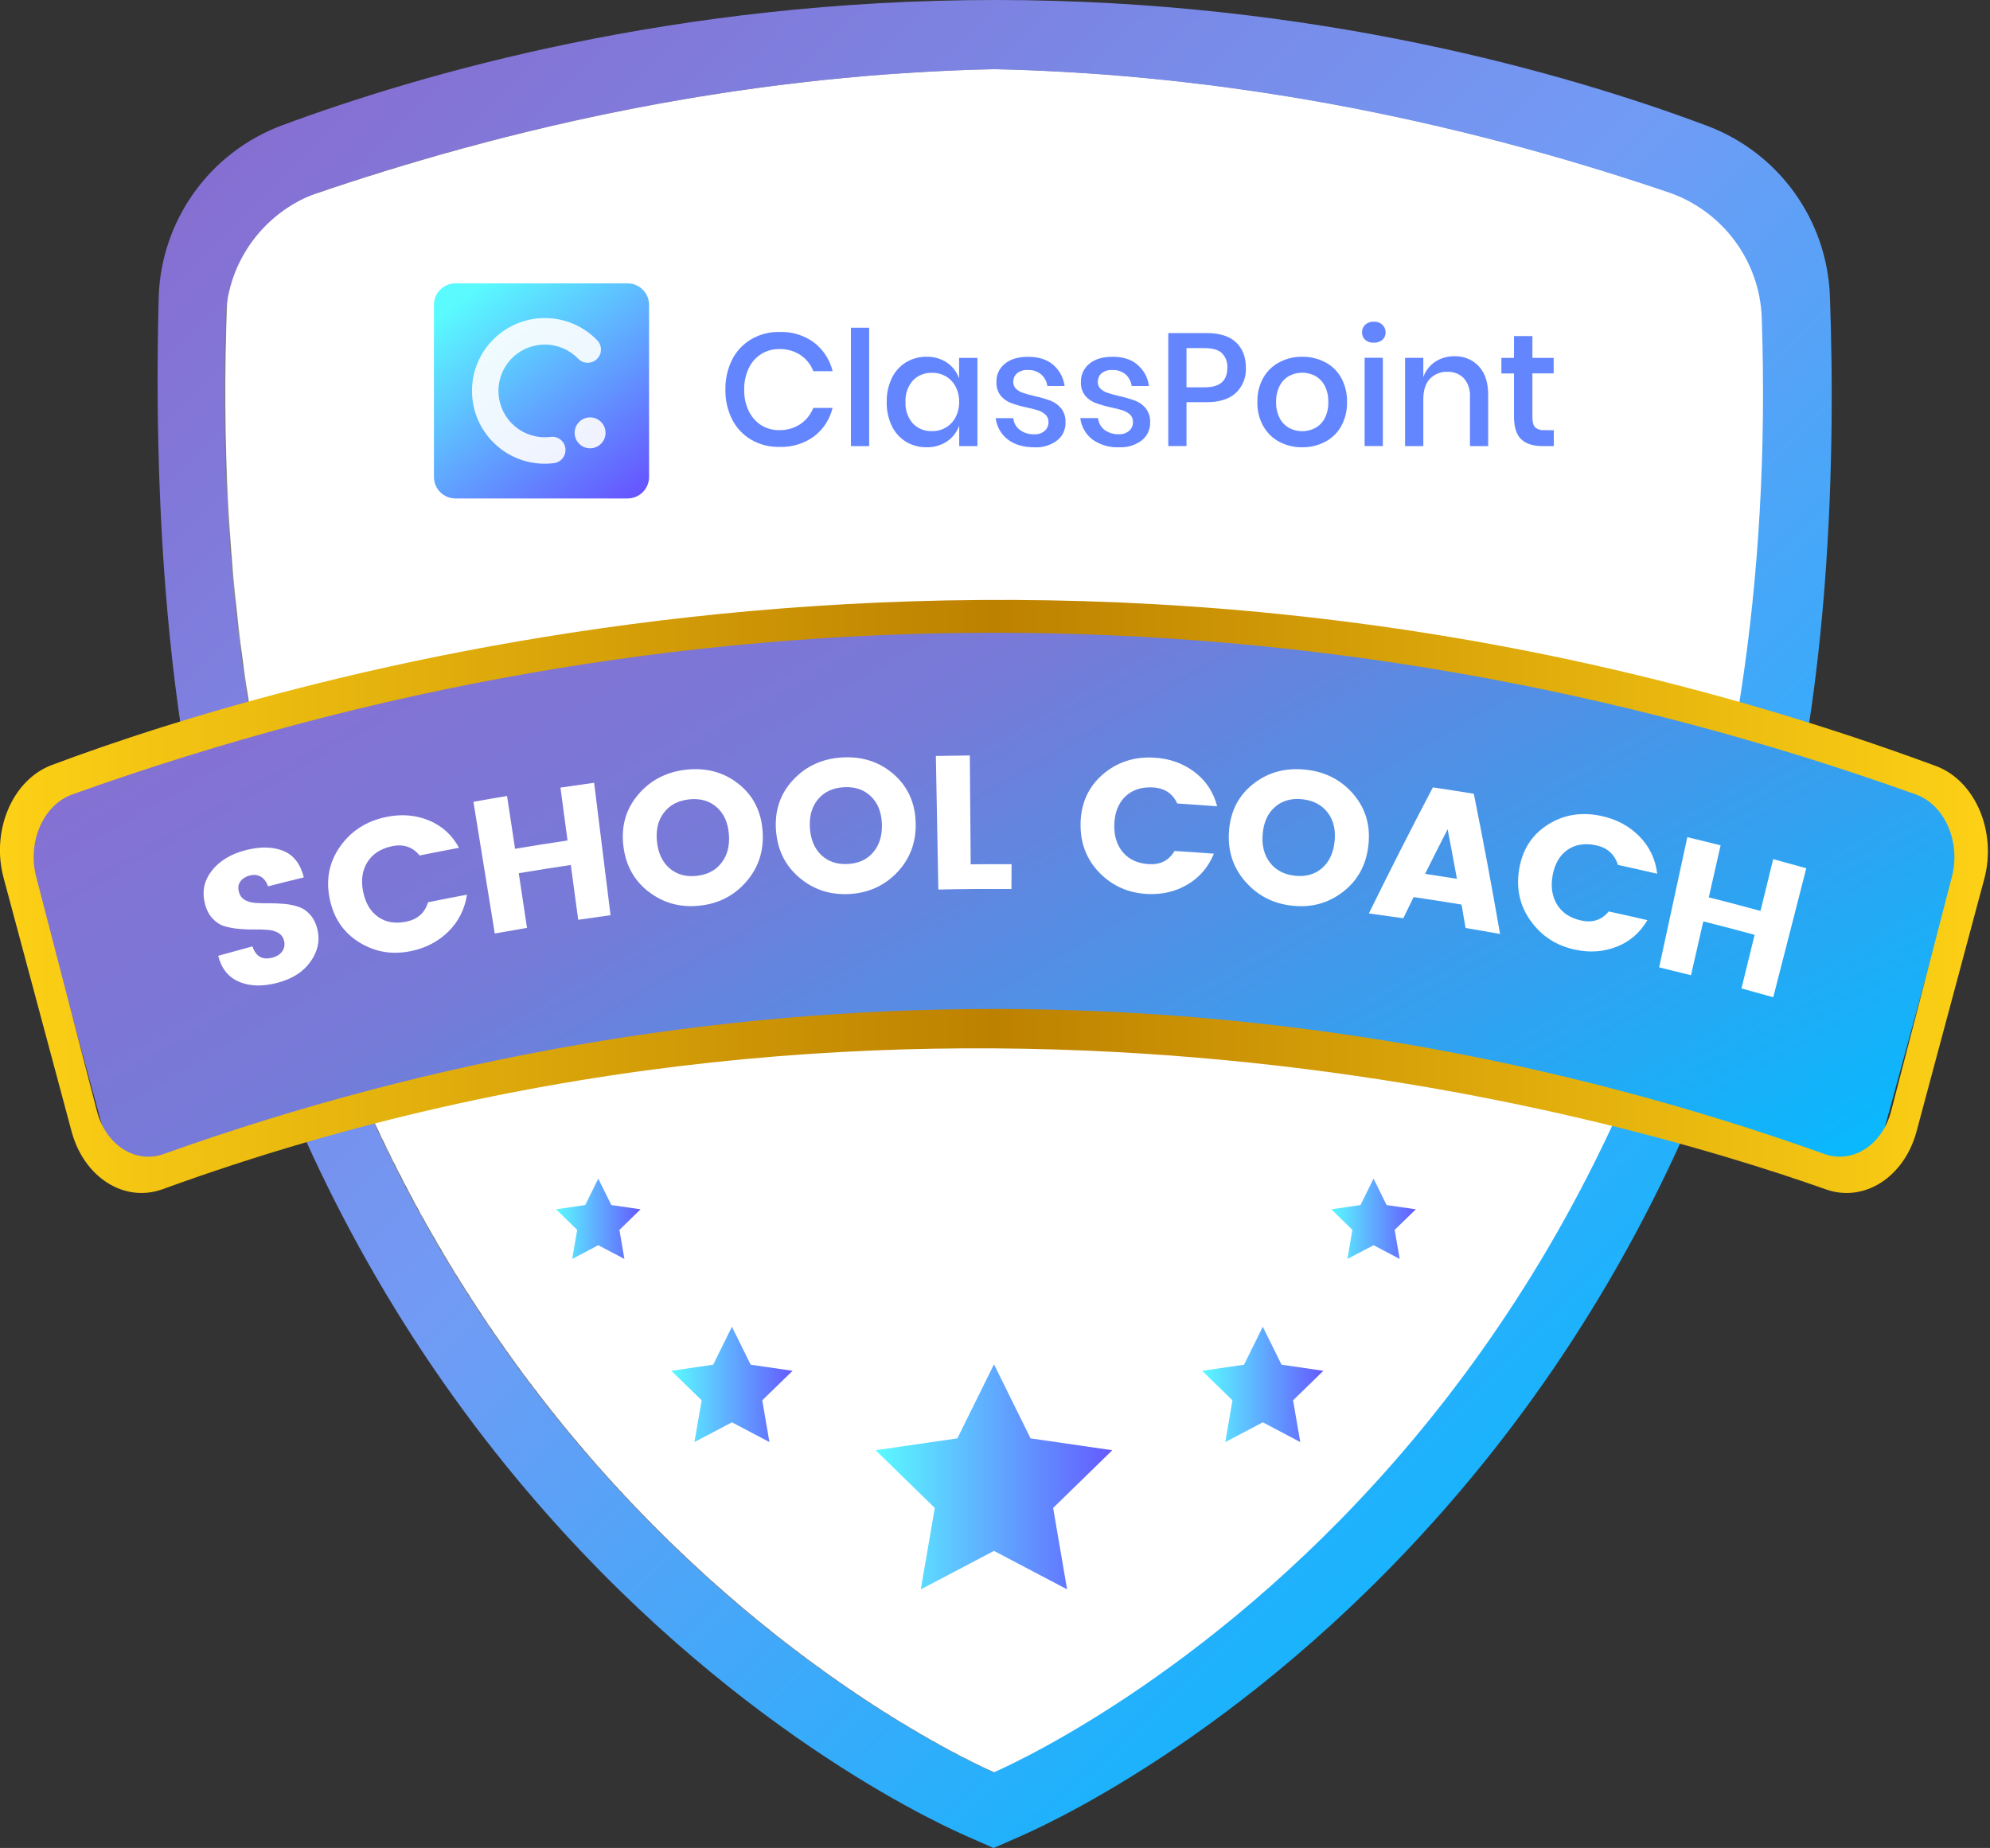 <svg width="351" height="326" viewBox="0 0 351 326" fill="none" xmlns="http://www.w3.org/2000/svg">
<rect x="0" y="0" width="351" height="326" fill="#333333" stroke="none"/>
<g clip-path="url(#clip0_14257_15969)">
<path d="M310.032 39.524C259.314 20.272 213.905 13.041 175.442 12.207C136.979 13.041 91.57 20.262 40.852 39.524C25.974 243.178 165.679 308.378 175.442 312.68C185.205 308.378 324.91 243.189 310.032 39.524Z" fill="white"/>
<mask id="mask0_14257_15969" style="mask-type:luminance" maskUnits="userSpaceOnUse" x="39" y="12" width="273" height="301">
<path d="M310.032 39.52C259.314 20.268 213.905 13.037 175.442 12.203C136.979 13.037 91.57 20.258 40.852 39.52C25.974 243.174 165.679 308.374 175.442 312.676C185.205 308.374 324.91 243.185 310.032 39.52Z" fill="white"/>
</mask>
<g mask="url(#mask0_14257_15969)">
<path d="M318.483 4.922H30.102V320.172H318.483V4.922Z" fill="white"/>
<path d="M313.957 124.694L330.982 12.793H46.232L7.362 44.605C7.362 44.605 -6.825 104.496 37.862 124.948C179.571 85.224 313.967 124.694 313.967 124.694H313.957Z" fill="white"/>
</g>
<path d="M175.27 12.204C209.726 12.946 249.765 18.825 294.198 33.897C303.798 37.151 310.409 45.999 310.744 56.128C317.101 246.745 184.759 308.497 175.27 312.677C165.781 308.497 33.439 246.745 39.795 56.128C40.131 45.999 46.742 37.151 56.342 33.897C100.775 18.835 140.814 12.957 175.27 12.204ZM49.782 22.099C36.978 26.849 28.354 38.9 27.988 52.559C27.215 81.492 28.222 133.461 42.429 171.243C52.823 203.675 68.576 233.046 89.242 258.542C124.745 302.334 163.025 320.62 170.337 323.844L175.26 326.01L180.182 323.844C187.494 320.62 225.774 302.334 261.278 258.542C281.953 233.046 297.696 203.665 308.09 171.243C323.091 132.627 323.803 80.933 322.765 52.284C322.277 38.778 313.704 26.9 301.042 22.171C276.655 13.028 231.958 0 175.534 0C119.111 0 74.373 12.977 49.782 22.099Z" fill="url(#paint0_linear_14257_15969)"/>
<path d="M18.265 199.497C13.841 183.316 9.407 167.136 4.983 150.955C3.691 146.247 5.959 141.233 10.007 139.799C117.738 101.468 232.801 101.468 340.532 139.799C344.58 141.243 346.837 146.257 345.556 150.955C341.132 167.136 336.698 183.316 332.274 199.497C331.013 204.094 326.833 206.657 322.887 205.263C226.648 171.153 123.901 171.153 27.652 205.263C23.696 206.667 19.516 204.094 18.265 199.497Z" fill="url(#paint1_linear_14257_15969)"/>
<path d="M321.819 203.583C226.201 169.462 124.481 169.462 28.863 203.583C23.889 205.363 18.652 201.996 17.096 195.996C13.526 182.216 9.957 168.435 6.377 154.655C4.79 148.512 7.648 141.973 12.743 140.152C118.857 102.117 231.805 102.117 337.919 140.152C343.014 141.973 345.872 148.522 344.285 154.655L333.566 195.996C332.01 201.996 326.782 205.352 321.799 203.583H321.819ZM341.417 135.118C186.223 77.82 50.087 119.599 9.143 134.956C2.217 137.549 -1.607 146.499 0.631 154.848C4.119 167.845 9.143 186.599 12.621 199.586C14.797 207.712 21.937 212.248 28.69 209.787C162.079 161.255 284.231 196.433 322.074 209.827C328.806 212.207 335.885 207.661 338.051 199.576L349.99 155.052C352.238 146.671 348.373 137.681 341.417 135.118Z" fill="url(#paint2_linear_14257_15969)"/>
<path d="M44.077 154.436C43.355 154.629 42.805 154.965 42.429 155.463C42.053 155.951 41.951 156.551 42.114 157.243C42.276 157.935 42.633 158.443 43.161 158.748C43.69 159.053 44.321 159.236 45.063 159.287C45.806 159.338 46.619 159.358 47.504 159.348C48.389 159.348 49.284 159.379 50.179 159.46C51.074 159.541 51.918 159.725 52.691 159.989C53.474 160.253 54.165 160.731 54.765 161.433C55.365 162.125 55.782 163.03 56.026 164.138C56.453 166.081 56.006 167.932 54.725 169.711C53.433 171.491 51.501 172.712 48.917 173.383C46.324 174.064 44.087 174.003 42.195 173.21C40.304 172.417 39.063 170.891 38.483 168.613C40.497 168.054 42.51 167.494 44.524 166.955C45.114 168.735 46.283 169.396 48.023 168.939C48.836 168.725 49.426 168.349 49.792 167.81C50.158 167.271 50.27 166.671 50.118 166.02C49.965 165.369 49.629 164.891 49.111 164.586C48.592 164.281 47.972 164.098 47.229 164.037C46.497 163.976 45.684 163.955 44.799 163.965C43.914 163.986 43.019 163.945 42.124 163.864C41.229 163.782 40.385 163.63 39.602 163.396C38.819 163.162 38.117 162.704 37.486 162.033C36.866 161.362 36.408 160.487 36.144 159.409C35.605 157.294 36.002 155.362 37.334 153.633C38.676 151.904 40.649 150.683 43.243 150.002C45.836 149.321 48.063 149.351 49.914 150.083C51.765 150.805 52.986 152.382 53.586 154.782C51.48 155.29 49.385 155.819 47.28 156.358C46.995 155.555 46.568 154.995 46.009 154.66C45.439 154.334 44.799 154.263 44.066 154.456L44.077 154.436Z" fill="white"/>
<path d="M63.43 166.282C60.664 164.594 58.894 162.062 58.172 158.655C57.45 155.248 58.02 152.156 59.952 149.39C61.874 146.624 64.6 144.864 68.078 144.132C70.773 143.563 73.295 143.766 75.624 144.722C77.953 145.678 79.733 147.295 80.963 149.563C78.644 150 76.326 150.448 74.007 150.916C72.787 149.41 71.17 148.861 69.166 149.278C67.163 149.695 65.698 150.651 64.793 152.105C63.888 153.56 63.644 155.299 64.051 157.313C64.457 159.326 65.352 160.811 66.715 161.767C68.078 162.723 69.736 162.987 71.698 162.581C73.661 162.174 74.922 161.035 75.512 159.163C77.8 158.706 80.079 158.258 82.367 157.831C81.97 160.404 80.872 162.57 79.102 164.32C77.322 166.079 75.156 167.218 72.573 167.767C69.247 168.469 66.217 167.981 63.45 166.293L63.43 166.282Z" fill="white"/>
<path d="M98.842 138.944C100.825 138.649 102.808 138.364 104.791 138.09C105.757 145.88 106.723 153.66 107.69 161.45C105.788 161.715 103.886 161.979 101.984 162.264C101.547 159.04 101.12 155.816 100.682 152.592C97.621 153.05 94.56 153.528 91.499 154.047C91.987 157.26 92.475 160.474 92.953 163.688C91.062 164.003 89.16 164.339 87.268 164.674C86.017 156.935 84.756 149.196 83.505 141.446C85.478 141.09 87.451 140.744 89.434 140.419C89.902 143.521 90.37 146.633 90.848 149.735C93.93 149.216 97.011 148.728 100.103 148.27C99.686 145.158 99.269 142.046 98.852 138.934L98.842 138.944Z" fill="white"/>
<path d="M114.463 157.361C111.87 155.378 110.355 152.673 109.948 149.205C109.541 145.747 110.395 142.726 112.562 140.174C114.728 137.621 117.585 136.146 121.114 135.77C124.643 135.404 127.715 136.258 130.288 138.302C132.861 140.357 134.264 143.133 134.508 146.611C134.763 150.089 133.786 153.059 131.63 155.541C129.474 158.022 126.728 159.425 123.372 159.771C120.006 160.127 117.046 159.324 114.453 157.341L114.463 157.361ZM127.257 152.215C128.294 150.883 128.732 149.184 128.559 147.14C128.386 145.086 127.674 143.499 126.403 142.391C125.132 141.272 123.525 140.814 121.572 141.018C119.619 141.221 118.124 142.014 117.097 143.367C116.06 144.72 115.663 146.428 115.877 148.472C116.09 150.517 116.843 152.083 118.104 153.181C119.375 154.269 120.952 154.717 122.854 154.513C124.755 154.31 126.22 153.557 127.257 152.215Z" fill="white"/>
<path d="M140.987 154.819C138.495 152.704 137.112 149.917 136.868 146.439C136.624 142.961 137.63 139.991 139.909 137.561C142.187 135.13 145.116 133.798 148.655 133.615C152.194 133.432 155.214 134.449 157.686 136.635C160.157 138.822 161.418 141.669 161.51 145.158C161.601 148.646 160.482 151.565 158.215 153.924C155.947 156.284 153.14 157.545 149.763 157.718C146.387 157.891 143.478 156.935 140.987 154.819ZM154.004 150.365C155.103 149.083 155.621 147.426 155.55 145.361C155.479 143.307 154.838 141.68 153.628 140.5C152.418 139.32 150.831 138.771 148.878 138.873C146.926 138.974 145.39 139.686 144.302 140.978C143.204 142.28 142.726 143.958 142.848 146.012C142.97 148.066 143.641 149.673 144.851 150.833C146.061 151.992 147.617 152.511 149.519 152.419C151.431 152.317 152.926 151.636 154.025 150.355L154.004 150.365Z" fill="white"/>
<path d="M165.069 133.361C167.062 133.32 169.055 133.29 171.059 133.27C171.11 139.666 171.161 146.063 171.212 152.471C173.612 152.45 176.022 152.44 178.422 152.46C178.422 153.915 178.412 155.369 178.402 156.823C174.1 156.803 169.808 156.823 165.506 156.925C165.364 149.074 165.221 141.222 165.069 133.371V133.361Z" fill="white"/>
<path d="M193.901 153.935C191.623 151.586 190.514 148.667 190.595 145.179C190.687 141.69 191.958 138.843 194.46 136.656C196.962 134.48 199.993 133.463 203.511 133.656C206.237 133.798 208.637 134.642 210.661 136.168C212.695 137.693 214.027 139.727 214.688 142.239C212.339 142.056 210 141.904 207.651 141.751C206.827 139.972 205.393 139.026 203.359 138.914C201.325 138.802 199.698 139.341 198.477 140.521C197.267 141.7 196.626 143.318 196.545 145.372C196.474 147.426 196.982 149.094 198.081 150.375C199.179 151.657 200.715 152.338 202.698 152.45C204.681 152.562 206.176 151.789 207.173 150.121C209.481 150.264 211.8 150.426 214.109 150.599C213.122 152.989 211.566 154.799 209.44 156.05C207.315 157.301 204.956 157.84 202.342 157.708C198.965 157.525 196.158 156.274 193.88 153.915L193.901 153.935Z" fill="white"/>
<path d="M219.662 155.541C217.495 153.06 216.519 150.09 216.773 146.612C217.028 143.134 218.431 140.357 221.035 138.303C223.628 136.249 226.72 135.404 230.249 135.771C233.778 136.137 236.625 137.622 238.771 140.164C240.917 142.717 241.761 145.727 241.354 149.195C240.947 152.663 239.432 155.368 236.859 157.351C234.276 159.335 231.327 160.138 227.96 159.782C224.594 159.426 221.848 158.023 219.682 155.551L219.662 155.541ZM233.167 153.161C234.428 152.073 235.181 150.507 235.395 148.453C235.608 146.408 235.212 144.7 234.174 143.347C233.137 141.995 231.642 141.201 229.699 140.998C227.747 140.795 226.14 141.252 224.869 142.371C223.597 143.49 222.886 145.076 222.713 147.12C222.54 149.175 222.977 150.863 224.014 152.195C225.052 153.527 226.516 154.29 228.418 154.494C230.32 154.697 231.896 154.25 233.167 153.161Z" fill="white"/>
<path d="M258.501 163.707C258.267 162.334 258.023 160.951 257.789 159.578C254.972 159.11 252.155 158.673 249.338 158.256C248.728 159.497 248.117 160.737 247.517 161.988C245.493 161.693 243.47 161.419 241.446 161.144C245.097 153.69 248.86 146.276 252.734 138.902C255.145 139.258 257.555 139.635 259.955 140.031C261.613 148.269 263.159 156.517 264.583 164.765C262.559 164.399 260.525 164.043 258.501 163.707ZM251.362 154.157C253.233 154.442 255.104 154.727 256.975 155.032C256.447 152.113 255.897 149.205 255.338 146.286C253.996 148.899 252.673 151.523 251.362 154.157Z" fill="white"/>
<path d="M270.024 162.517C268.081 159.843 267.38 156.792 267.949 153.354C268.519 149.917 270.176 147.293 272.953 145.513C275.729 143.733 278.882 143.194 282.36 143.926C285.055 144.486 287.313 145.686 289.123 147.506C290.933 149.327 291.991 151.544 292.296 154.137C289.987 153.598 287.679 153.079 285.37 152.581C284.791 150.7 283.499 149.54 281.495 149.113C279.492 148.696 277.794 148.981 276.431 149.957C275.068 150.934 274.204 152.449 273.848 154.463C273.492 156.486 273.776 158.215 274.682 159.649C275.597 161.083 277.021 161.999 278.983 162.405C280.946 162.812 282.533 162.283 283.753 160.788C286.031 161.287 288.309 161.795 290.577 162.324C289.265 164.541 287.475 166.097 285.187 167.002C282.899 167.907 280.478 168.09 277.905 167.551C274.58 166.86 271.956 165.192 270.024 162.507V162.517Z" fill="white"/>
<path d="M312.758 151.558C314.71 152.087 316.653 152.626 318.595 153.175C316.653 160.762 314.711 168.339 312.768 175.926C310.907 175.397 309.036 174.878 307.164 174.37C307.937 171.217 308.71 168.064 309.483 164.912C306.473 164.098 303.452 163.305 300.432 162.542C299.71 165.705 298.988 168.878 298.266 172.041C296.394 171.573 294.513 171.105 292.642 170.658C294.299 163 295.957 155.342 297.615 147.684C299.578 148.151 301.53 148.64 303.483 149.128C302.791 152.189 302.09 155.24 301.398 158.301C304.449 159.074 307.49 159.867 310.52 160.691C311.263 157.65 312.015 154.599 312.758 151.558Z" fill="white"/>
<path d="M143.59 60.433C145.227 61.694 146.377 63.484 146.865 65.487H143.458C143.021 64.328 142.227 63.331 141.2 62.64C140.081 61.907 138.769 61.541 137.437 61.582C136.318 61.562 135.21 61.867 134.264 62.457C133.308 63.067 132.545 63.931 132.067 64.948C131.508 66.138 131.233 67.44 131.264 68.752C131.233 70.054 131.508 71.345 132.067 72.515C132.556 73.532 133.318 74.406 134.264 75.006C135.22 75.596 136.318 75.901 137.437 75.881C138.769 75.912 140.092 75.535 141.2 74.793C142.217 74.091 143 73.105 143.448 71.955H146.855C146.366 73.959 145.217 75.739 143.58 76.99C141.81 78.271 139.664 78.922 137.478 78.841C135.729 78.881 134.01 78.444 132.495 77.569C131.05 76.725 129.881 75.474 129.128 73.979C128.315 72.342 127.908 70.542 127.949 68.721C127.918 66.901 128.315 65.091 129.128 63.453C129.881 61.958 131.05 60.707 132.495 59.853C134.01 58.968 135.739 58.521 137.488 58.562C139.675 58.48 141.82 59.131 143.59 60.423V60.433Z" fill="#6386FF"/>
<path d="M153.303 57.812V78.702H150.089V57.812H153.303Z" fill="#6386FF"/>
<path d="M167.052 63.993C168.029 64.664 168.771 65.641 169.168 66.759V63.129H172.402V78.699H169.188V75.088C168.791 76.217 168.039 77.184 167.052 77.855C165.985 78.577 164.723 78.933 163.432 78.902C162.161 78.923 160.9 78.587 159.801 77.926C158.723 77.265 157.859 76.309 157.31 75.17C156.679 73.838 156.364 72.383 156.404 70.909C156.374 69.444 156.679 68 157.31 66.678C157.859 65.539 158.723 64.573 159.801 63.912C160.9 63.261 162.15 62.915 163.432 62.935C164.713 62.905 165.985 63.271 167.052 63.983V63.993ZM161.001 67.146C160.096 68.183 159.638 69.546 159.72 70.919C159.638 72.292 160.106 73.644 161.001 74.692C161.886 75.617 163.127 76.116 164.408 76.055C165.262 76.065 166.107 75.851 166.839 75.414C167.561 74.987 168.151 74.367 168.537 73.624C168.974 72.79 169.188 71.855 169.178 70.909C169.198 69.973 168.985 69.047 168.558 68.214C168.171 67.461 167.581 66.841 166.859 66.403C166.117 65.976 165.283 65.752 164.428 65.773C163.147 65.712 161.896 66.21 161.011 67.136L161.001 67.146Z" fill="#6386FF"/>
<path d="M185.755 64.349C186.873 65.305 187.585 66.637 187.779 68.091H184.728C184.626 67.298 184.239 66.576 183.639 66.047C182.978 65.508 182.134 65.223 181.28 65.264C180.609 65.223 179.938 65.427 179.399 65.844C178.951 66.24 178.697 66.81 178.727 67.41C178.717 67.857 178.89 68.285 179.215 68.6C179.561 68.915 179.968 69.159 180.416 69.302C180.904 69.464 181.575 69.657 182.46 69.871C183.426 70.075 184.372 70.349 185.297 70.685C186.019 70.969 186.66 71.427 187.158 72.027C187.707 72.739 187.982 73.624 187.941 74.529C187.982 75.749 187.433 76.919 186.477 77.692C185.328 78.556 183.914 78.983 182.48 78.912C180.538 78.912 178.971 78.455 177.782 77.549C176.571 76.634 175.798 75.271 175.625 73.766H178.727C178.799 74.58 179.205 75.322 179.856 75.821C180.599 76.38 181.524 76.654 182.45 76.614C183.111 76.654 183.761 76.431 184.27 76.004C184.707 75.617 184.951 75.048 184.931 74.468C184.951 73.98 184.768 73.512 184.423 73.166C184.056 72.831 183.629 72.576 183.151 72.414C182.47 72.2 181.768 72.017 181.066 71.885C180.131 71.681 179.215 71.417 178.321 71.091C177.619 70.827 176.988 70.39 176.51 69.81C175.971 69.118 175.707 68.254 175.758 67.379C175.717 66.139 176.256 64.959 177.222 64.176C178.198 63.362 179.582 62.945 181.331 62.945C183.172 62.945 184.636 63.403 185.745 64.339L185.755 64.349Z" fill="#6386FF"/>
<path d="M200.634 64.351C201.752 65.297 202.474 66.639 202.657 68.094H199.606C199.505 67.311 199.128 66.588 198.539 66.049C197.877 65.51 197.033 65.226 196.179 65.266C195.508 65.226 194.837 65.429 194.308 65.836C193.86 66.233 193.616 66.802 193.637 67.402C193.616 67.85 193.799 68.287 194.125 68.592C194.471 68.907 194.877 69.141 195.325 69.294C195.813 69.457 196.484 69.65 197.369 69.863C198.335 70.067 199.281 70.341 200.206 70.677C200.939 70.962 201.59 71.419 202.088 72.019C202.637 72.731 202.912 73.626 202.861 74.521C202.901 75.742 202.352 76.911 201.396 77.684C200.247 78.549 198.833 78.976 197.4 78.904C195.721 78.986 194.074 78.508 192.701 77.542C191.501 76.626 190.718 75.264 190.545 73.758H193.677C193.748 74.572 194.155 75.314 194.786 75.813C195.538 76.372 196.454 76.647 197.389 76.606C198.04 76.636 198.671 76.413 199.169 75.996C199.606 75.609 199.85 75.04 199.83 74.46C199.861 73.982 199.678 73.504 199.342 73.158C198.976 72.823 198.539 72.569 198.071 72.406C197.379 72.192 196.688 72.009 195.976 71.877C195.04 71.674 194.125 71.409 193.22 71.084C192.518 70.819 191.887 70.382 191.409 69.802C190.87 69.111 190.606 68.246 190.657 67.372C190.626 66.131 191.175 64.941 192.142 64.168C193.118 63.355 194.481 62.938 196.25 62.938C198.071 62.938 199.535 63.395 200.613 64.331L200.634 64.351Z" fill="#6386FF"/>
<path d="M209.278 70.962V78.691H206.064V58.758H212.837C215.136 58.758 216.865 59.307 218.014 60.395C219.173 61.493 219.753 62.989 219.753 64.88C219.834 66.548 219.193 68.175 217.973 69.325C216.783 70.413 215.075 70.952 212.837 70.952H209.278V70.962ZM216.478 64.89C216.549 63.934 216.203 62.999 215.532 62.307C214.902 61.717 213.895 61.412 212.502 61.412H209.278V68.328H212.502C215.156 68.328 216.478 67.179 216.478 64.89Z" fill="#6386FF"/>
<path d="M233.747 63.904C234.937 64.535 235.924 65.491 236.574 66.671C237.276 67.972 237.622 69.427 237.591 70.901C237.632 72.386 237.276 73.861 236.574 75.163C235.924 76.343 234.947 77.298 233.747 77.929C232.496 78.59 231.103 78.926 229.679 78.905C228.266 78.926 226.872 78.59 225.631 77.929C224.442 77.298 223.465 76.332 222.804 75.153C222.092 73.851 221.736 72.386 221.777 70.912C221.736 69.437 222.092 67.972 222.804 66.681C223.455 65.511 224.442 64.545 225.631 63.915C226.882 63.254 228.266 62.918 229.679 62.938C231.093 62.918 232.486 63.254 233.747 63.904ZM227.401 66.305C226.679 66.701 226.099 67.311 225.723 68.044C225.276 68.928 225.052 69.915 225.082 70.912C225.052 71.908 225.265 72.905 225.723 73.79C226.099 74.512 226.689 75.112 227.401 75.508C228.835 76.261 230.544 76.261 231.978 75.508C232.689 75.112 233.279 74.512 233.656 73.79C234.103 72.895 234.327 71.908 234.286 70.912C234.317 69.915 234.103 68.939 233.656 68.054C233.279 67.322 232.7 66.711 231.978 66.315C230.544 65.562 228.835 65.562 227.401 66.315V66.305Z" fill="#6386FF"/>
<path d="M240.805 57.28C241.212 56.914 241.751 56.721 242.3 56.741C242.86 56.711 243.399 56.904 243.816 57.28C244.192 57.626 244.405 58.124 244.395 58.633C244.416 59.142 244.202 59.63 243.816 59.965C243.388 60.311 242.849 60.484 242.3 60.453C241.761 60.484 241.222 60.311 240.805 59.965C240.429 59.63 240.226 59.142 240.236 58.633C240.226 58.124 240.429 57.626 240.805 57.28ZM243.907 63.118V78.688H240.693V63.118H243.907Z" fill="#6386FF"/>
<path d="M260.85 64.643C261.938 65.802 262.487 67.48 262.487 69.636V78.698H259.274V69.972C259.345 68.792 258.969 67.633 258.206 66.738C257.443 65.955 256.375 65.538 255.287 65.599C254.128 65.548 253.009 65.995 252.206 66.829C251.433 67.643 251.046 68.853 251.046 70.429V78.698H247.833V63.127H251.046V66.534C251.423 65.426 252.155 64.47 253.141 63.819C254.158 63.158 255.338 62.822 256.548 62.843C258.175 62.792 259.752 63.443 260.86 64.643H260.85Z" fill="#6386FF"/>
<path d="M274.061 75.903V78.7H272.088C270.43 78.7 269.179 78.303 268.325 77.5C267.471 76.696 267.044 75.364 267.044 73.503V65.885H264.816V63.129H267.044V59.285H270.288V63.129H274.041V65.865H270.288V73.564C270.288 74.449 270.451 75.059 270.776 75.394C271.264 75.781 271.885 75.954 272.505 75.883L274.071 75.903H274.061Z" fill="#6386FF"/>
<path d="M110.69 49.988H80.332C78.237 49.988 76.539 51.687 76.539 53.782V84.139C76.539 86.234 78.237 87.933 80.332 87.933H110.69C112.785 87.933 114.483 86.234 114.483 84.139V53.782C114.483 51.687 112.785 49.988 110.69 49.988Z" fill="url(#paint3_linear_14257_15969)"/>
<path opacity="0.9" d="M105.341 60.035C106.236 60.961 106.215 62.445 105.28 63.34C104.354 64.235 102.869 64.215 101.974 63.279C98.842 60.035 93.665 59.944 90.411 63.076C87.167 66.208 87.075 71.385 90.208 74.639C91.754 76.236 93.869 77.141 96.096 77.131C96.442 77.131 96.778 77.111 97.123 77.07C98.405 76.907 99.574 77.822 99.727 79.104C99.879 80.385 98.974 81.555 97.693 81.707C97.164 81.768 96.625 81.809 96.096 81.809C88.998 81.809 83.251 76.053 83.251 68.954C83.251 61.855 89.008 56.109 96.106 56.109C99.595 56.109 102.92 57.523 105.341 60.035Z" fill="white"/>
<path opacity="0.9" d="M104.08 79.084C105.585 79.084 106.805 77.864 106.805 76.358C106.805 74.853 105.585 73.633 104.08 73.633C102.574 73.633 101.354 74.853 101.354 76.358C101.354 77.864 102.574 79.084 104.08 79.084Z" fill="white"/>
<path d="M175.32 240.676L181.768 253.744L196.189 255.839L185.755 266.019L188.216 280.38L175.32 273.596L162.415 280.38L164.876 266.019L154.441 255.839L168.862 253.744L175.32 240.676Z" fill="url(#paint4_linear_14257_15969)"/>
<path d="M222.733 234.055L226.039 240.747L233.422 241.825L228.073 247.032L229.344 254.395L222.733 250.917L216.123 254.395L217.384 247.032L212.035 241.825L219.428 240.747L222.733 234.055Z" fill="url(#paint5_linear_14257_15969)"/>
<path d="M129.098 234.055L132.404 240.747L139.797 241.825L134.448 247.032L135.709 254.395L129.098 250.917L122.488 254.395L123.759 247.032L118.41 241.825L125.793 240.747L129.098 234.055Z" fill="url(#paint6_linear_14257_15969)"/>
<path d="M242.27 207.926L244.568 212.584L249.725 213.336L245.992 216.967L246.877 222.093L242.27 219.672L237.663 222.093L238.538 216.967L234.815 213.336L239.961 212.584L242.27 207.926Z" fill="url(#paint7_linear_14257_15969)"/>
<path d="M105.524 207.926L107.833 212.584L112.979 213.336L109.256 216.967L110.131 222.093L105.524 219.672L100.927 222.093L101.802 216.967L98.08 213.336L103.226 212.584L105.524 207.926Z" fill="url(#paint8_linear_14257_15969)"/>
</g>
<defs>
<linearGradient id="paint0_linear_14257_15969" x1="57.247" y1="0.234" x2="308.874" y2="253.63" gradientUnits="userSpaceOnUse">
<stop stop-color="#876DD0"/>
<stop offset="0.5" stop-color="#719BF5"/>
<stop offset="1" stop-color="#09B8FE"/>
</linearGradient>
<linearGradient id="paint1_linear_14257_15969" x1="124.694" y1="73.45" x2="232.476" y2="260.13" gradientUnits="userSpaceOnUse">
<stop stop-color="#8571D3"/>
<stop offset="0.3" stop-color="#777AD8"/>
<stop offset="1" stop-color="#08B9FE"/>
</linearGradient>
<linearGradient id="paint2_linear_14257_15969" x1="7.56813e-05" y1="158.143" x2="350.631" y2="158.143" gradientUnits="userSpaceOnUse">
<stop stop-color="#FDD116"/>
<stop offset="0.5" stop-color="#BD8100"/>
<stop offset="1" stop-color="#FDD116"/>
</linearGradient>
<linearGradient id="paint3_linear_14257_15969" x1="82.621" y1="52.002" x2="111.097" y2="89.428" gradientUnits="userSpaceOnUse">
<stop stop-color="#5AFAFF"/>
<stop offset="1" stop-color="#6652FF"/>
</linearGradient>
<linearGradient id="paint4_linear_14257_15969" x1="154.441" y1="260.528" x2="196.189" y2="260.528" gradientUnits="userSpaceOnUse">
<stop stop-color="#5AFAFF"/>
<stop offset="1" stop-color="#655AFF"/>
</linearGradient>
<linearGradient id="paint5_linear_14257_15969" x1="212.035" y1="244.225" x2="233.422" y2="244.225" gradientUnits="userSpaceOnUse">
<stop stop-color="#5AFAFF"/>
<stop offset="1" stop-color="#655AFF"/>
</linearGradient>
<linearGradient id="paint6_linear_14257_15969" x1="118.41" y1="244.225" x2="139.797" y2="244.225" gradientUnits="userSpaceOnUse">
<stop stop-color="#5AFAFF"/>
<stop offset="1" stop-color="#655AFF"/>
</linearGradient>
<linearGradient id="paint7_linear_14257_15969" x1="234.815" y1="215.014" x2="249.725" y2="215.014" gradientUnits="userSpaceOnUse">
<stop stop-color="#5AFAFF"/>
<stop offset="1" stop-color="#655AFF"/>
</linearGradient>
<linearGradient id="paint8_linear_14257_15969" x1="98.08" y1="215.014" x2="112.979" y2="215.014" gradientUnits="userSpaceOnUse">
<stop stop-color="#5AFAFF"/>
<stop offset="1" stop-color="#655AFF"/>
</linearGradient>
<clipPath id="clip0_14257_15969">
<rect width="350.631" height="326" fill="white"/>
</clipPath>
</defs>
</svg>
